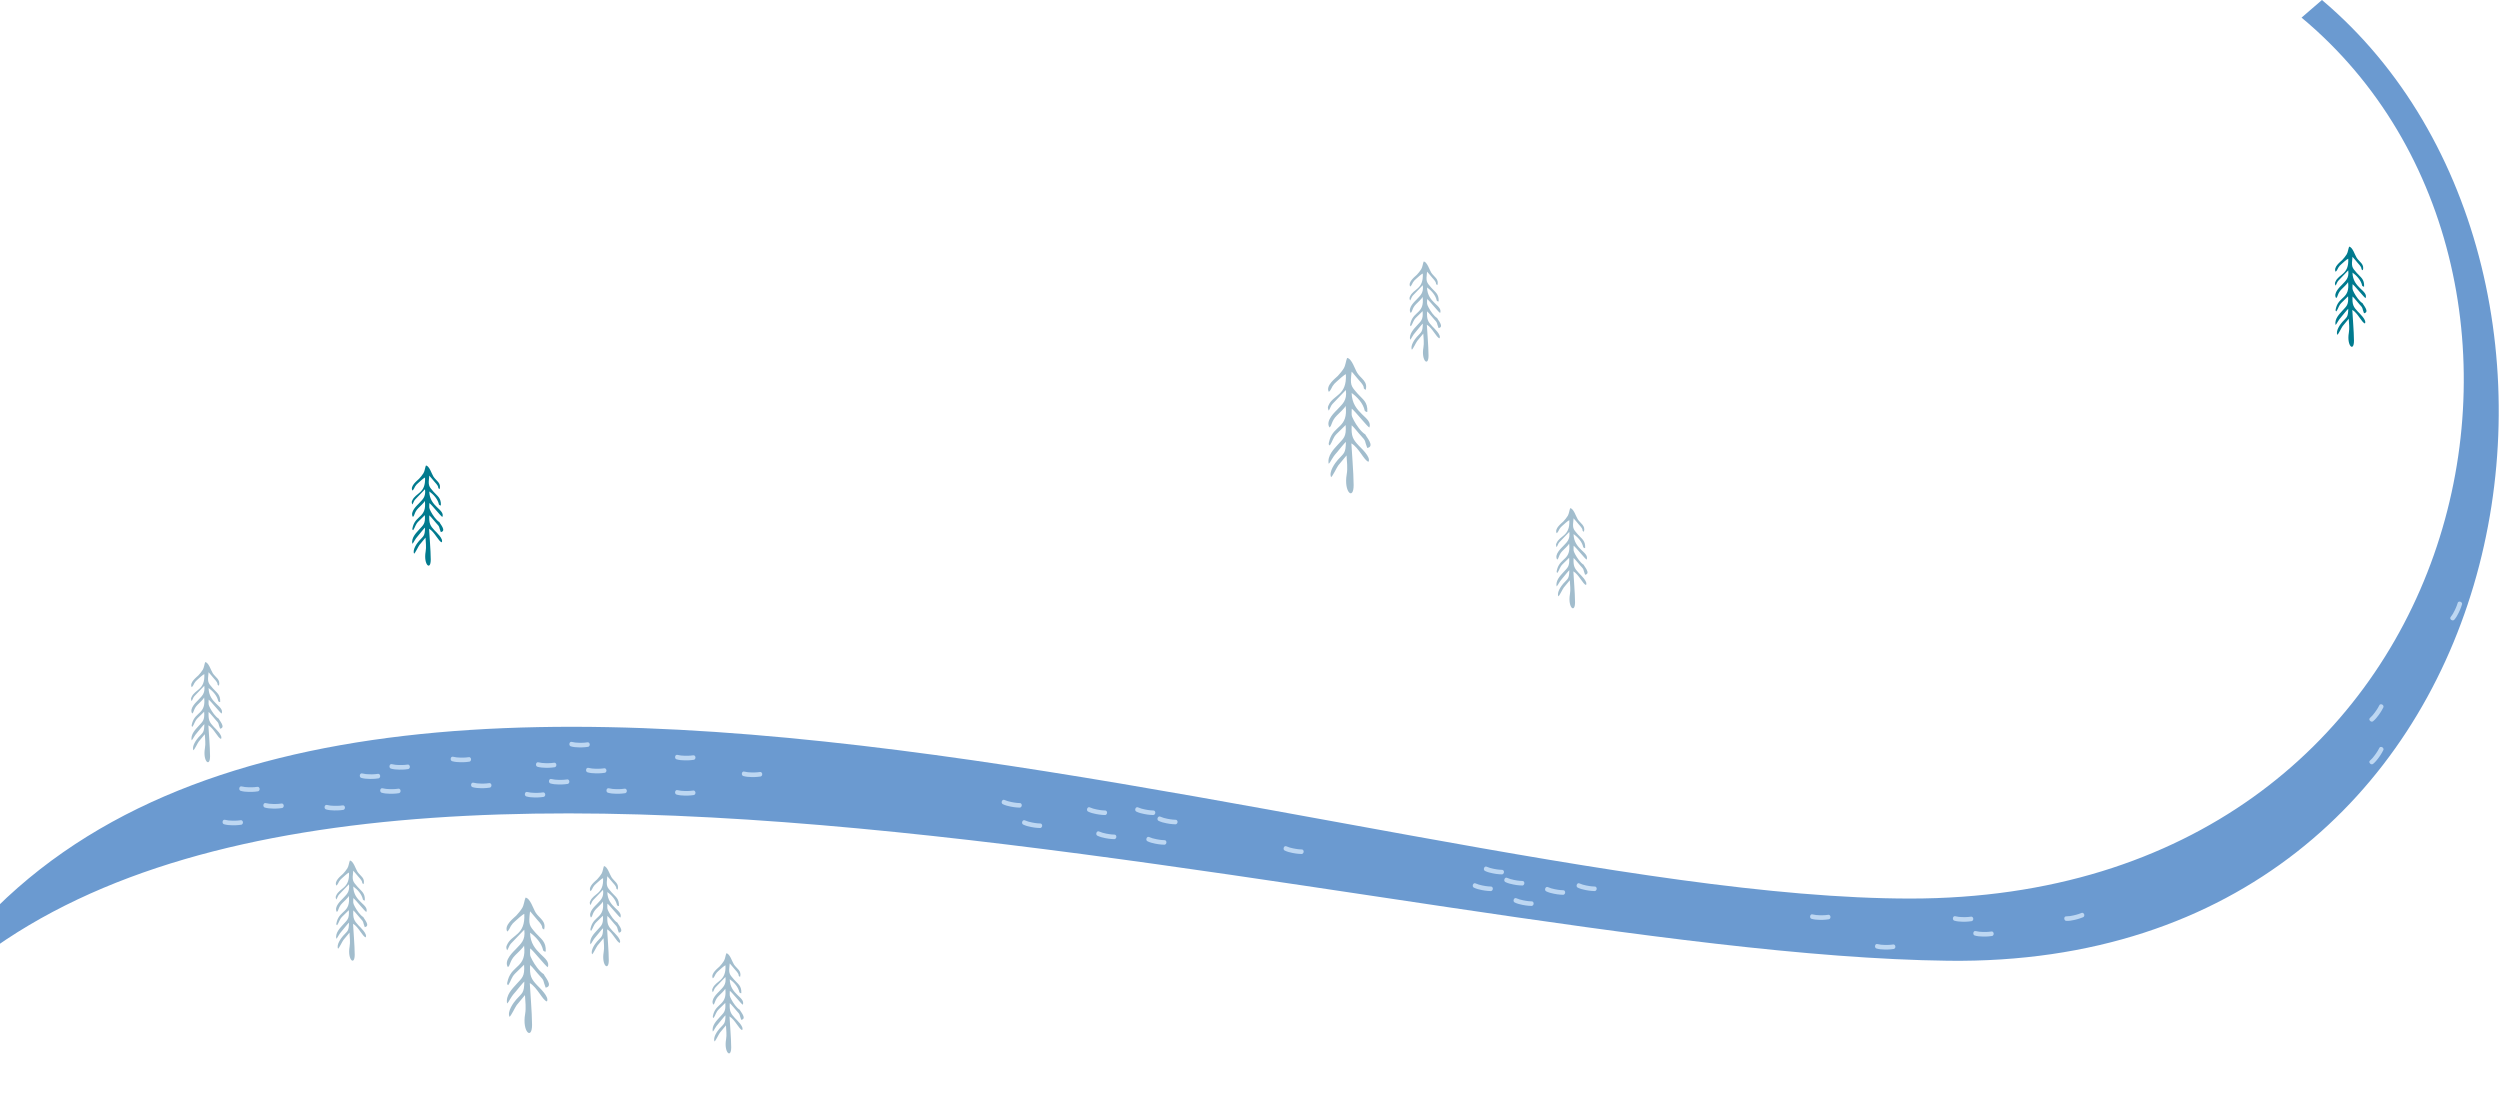 <?xml version="1.0" encoding="UTF-8"?> <svg xmlns="http://www.w3.org/2000/svg" width="1348" height="604" viewBox="0 0 1348 604" fill="none"> <path d="M1030 484.5C1334 484.5 1408.5 149 1241 9.5L1252 0C1426.16 146.903 1363.23 521.948 1050.41 518.039C751.577 514.304 149 319.5 -50.5 554C-59.25 568.119 -51.249 586.664 -58.024 603.31C-58.048 603.37 -58.072 603.429 -58.096 603.486C-58.072 603.428 -58.048 603.369 -58.024 603.31C-53.941 592.944 -66.408 551.514 -50.5 554C124.305 235.536 734.462 484.5 1030 484.5Z" fill="#6B9AD0"></path> <path fill-rule="evenodd" clip-rule="evenodd" d="M1273.93 163.529C1272.18 162.475 1270.32 159.739 1269.38 157.958C1268.19 155.712 1268.47 155.887 1268.51 153.24C1269.8 154.143 1274.75 160.48 1275.54 160.756C1277.04 156.628 1268.56 155.335 1268.47 146.978C1270.65 148.534 1273.07 151.056 1273.7 154.105C1274.52 154.758 1274.03 154.407 1274.72 154.52C1274.94 150.442 1272.83 149.526 1270.79 147.179C1268.08 144.08 1267.84 143.866 1268.46 138.458C1268.63 138.521 1270.84 141.307 1271.32 141.821C1274.66 145.372 1272.3 144.72 1274.06 145.736C1275 142.386 1272.2 141.294 1270.73 139.01C1269.81 137.605 1268.51 133.163 1266.65 133C1266.17 134.192 1266.04 135.949 1265.34 137.128C1264.83 137.994 1263.68 139.437 1262.96 140.165C1262.05 141.093 1258.03 144.017 1259.35 146.514C1260.02 146.2 1260.55 144.72 1260.84 144.293C1261.55 143.239 1261.54 143.327 1262.43 142.486C1262.96 141.997 1265.53 139.625 1266.17 139.487C1266.63 148.17 1261.16 147.556 1259.26 151.897C1258.92 152.675 1258.96 152.838 1259.13 153.553L1259.35 154.018C1259.99 153.014 1260.09 152.186 1260.8 151.383L1266.16 145.786C1266.74 150.103 1264.69 151.42 1262.89 153.44C1262.02 154.394 1257.86 157.983 1259.63 160.731C1260.69 160.028 1260.27 158.271 1262.57 155.963C1263.31 155.222 1265.79 152.926 1266.08 152.11C1267.14 160.944 1261.51 159.727 1259.68 165.675C1258.99 167.921 1259.5 167.607 1259.77 167.908C1260.94 166.151 1260.97 164.846 1262.51 163.278C1263.55 162.224 1265.04 160.819 1266.08 159.765C1266.44 164.608 1265.22 165.035 1262.9 167.657C1261.49 169.251 1258.68 171.949 1259.31 175.211C1260.25 174.471 1260.3 173.191 1262.68 170.568C1263.17 170.041 1265.73 166.754 1266.18 166.478C1266.09 171.221 1265.39 170.895 1262.95 173.655C1261.84 174.91 1259.31 178.386 1260.27 180.544C1260.86 180.293 1262.54 176.641 1263.15 175.851C1263.29 175.663 1266.31 171.974 1266.44 171.873C1266.57 174.37 1266.93 176.943 1266.5 179.402C1265.25 186.617 1269.28 189.967 1269.26 183.706C1269.25 178.775 1268.46 169.728 1268.36 167.08C1271.36 168.786 1273.49 174.044 1275.19 174.408C1276.26 172.563 1272.15 168.887 1271.3 167.971C1268.93 165.436 1268.26 164.282 1268.49 159.865C1269.56 160.781 1271.16 162.964 1272.16 164.018C1274.4 166.365 1273.49 165.913 1274.68 168.912C1277.92 168.297 1274.21 164.432 1273.93 163.529Z" fill="#007A8E"></path> <path fill-rule="evenodd" clip-rule="evenodd" d="M853.933 304.529C852.177 303.475 850.319 300.739 849.377 298.958C848.194 296.712 848.474 296.887 848.512 294.24C849.797 295.143 854.747 301.48 855.536 301.756C857.038 297.628 848.563 296.335 848.474 287.978C850.65 289.534 853.068 292.056 853.704 295.105C854.518 295.758 854.035 295.407 854.722 295.52C854.938 291.442 852.826 290.526 850.79 288.179C848.079 285.08 847.838 284.866 848.461 279.458C848.627 279.521 850.841 282.307 851.324 282.821C854.658 286.372 852.304 285.72 854.06 286.736C855.002 283.386 852.202 282.294 850.726 280.01C849.81 278.605 848.512 274.163 846.654 274C846.171 275.192 846.043 276.949 845.343 278.128C844.834 278.994 843.676 280.437 842.964 281.165C842.048 282.093 838.026 285.017 839.35 287.514C840.024 287.2 840.546 285.72 840.839 285.293C841.551 284.239 841.539 284.327 842.429 283.486C842.964 282.997 845.534 280.625 846.171 280.487C846.629 289.17 841.157 288.556 839.261 292.897C838.917 293.675 838.955 293.838 839.133 294.553L839.35 295.018C839.986 294.014 840.088 293.186 840.8 292.383L846.158 286.786C846.743 291.103 844.694 292.42 842.887 294.44C842.022 295.394 837.861 298.983 839.63 301.731C840.686 301.028 840.266 299.271 842.569 296.963C843.307 296.222 845.789 293.926 846.082 293.11C847.138 301.944 841.513 300.727 839.681 306.675C838.993 308.921 839.503 308.607 839.77 308.908C840.94 307.151 840.966 305.846 842.506 304.278C843.549 303.224 845.038 301.819 846.082 300.765C846.438 305.608 845.216 306.035 842.9 308.657C841.488 310.251 838.675 312.949 839.312 316.211C840.253 315.471 840.304 314.191 842.684 311.568C843.167 311.041 845.725 307.754 846.183 307.478C846.094 312.221 845.394 311.895 842.951 314.655C841.844 315.91 839.312 319.386 840.266 321.544C840.864 321.293 842.544 317.641 843.155 316.851C843.295 316.663 846.311 312.974 846.438 312.873C846.565 315.37 846.934 317.943 846.501 320.402C845.254 327.617 849.276 330.967 849.263 324.706C849.25 319.775 848.461 310.728 848.359 308.08C851.363 309.786 853.488 315.044 855.193 315.408C856.262 313.563 852.151 309.887 851.299 308.971C848.932 306.436 848.258 305.282 848.487 300.865C849.556 301.781 851.159 303.964 852.164 305.018C854.404 307.365 853.488 306.913 854.684 309.912C857.916 309.297 854.213 305.432 853.933 304.529Z" fill="#A2BDCD"></path> <path fill-rule="evenodd" clip-rule="evenodd" d="M774.933 171.529C773.177 170.475 771.319 167.739 770.377 165.958C769.194 163.712 769.474 163.887 769.512 161.24C770.797 162.143 775.747 168.48 776.536 168.756C778.038 164.628 769.563 163.335 769.474 154.978C771.65 156.534 774.068 159.056 774.704 162.105C775.518 162.758 775.035 162.407 775.722 162.52C775.938 158.442 773.826 157.526 771.79 155.179C769.079 152.08 768.838 151.866 769.461 146.458C769.627 146.521 771.841 149.307 772.324 149.821C775.658 153.372 773.304 152.72 775.06 153.736C776.002 150.386 773.202 149.294 771.726 147.01C770.81 145.605 769.512 141.163 767.654 141C767.171 142.192 767.043 143.949 766.343 145.128C765.834 145.994 764.676 147.437 763.964 148.165C763.048 149.093 759.026 152.017 760.35 154.514C761.024 154.2 761.546 152.72 761.839 152.293C762.551 151.239 762.539 151.327 763.429 150.486C763.964 149.997 766.534 147.625 767.171 147.487C767.629 156.17 762.157 155.556 760.261 159.897C759.917 160.675 759.955 160.838 760.133 161.553L760.35 162.018C760.986 161.014 761.088 160.186 761.8 159.383L767.158 153.786C767.743 158.103 765.694 159.42 763.887 161.44C763.022 162.394 758.861 165.983 760.63 168.731C761.686 168.028 761.266 166.271 763.569 163.963C764.307 163.222 766.789 160.926 767.082 160.11C768.138 168.944 762.513 167.727 760.681 173.675C759.993 175.921 760.503 175.607 760.77 175.908C761.94 174.151 761.966 172.846 763.506 171.278C764.549 170.224 766.038 168.819 767.082 167.765C767.438 172.608 766.216 173.035 763.9 175.657C762.488 177.251 759.675 179.949 760.312 183.211C761.253 182.471 761.304 181.191 763.684 178.568C764.167 178.041 766.725 174.754 767.183 174.478C767.094 179.221 766.394 178.895 763.951 181.655C762.844 182.91 760.312 186.386 761.266 188.544C761.864 188.293 763.544 184.641 764.155 183.851C764.295 183.663 767.311 179.974 767.438 179.873C767.565 182.37 767.934 184.943 767.501 187.402C766.254 194.617 770.276 197.967 770.263 191.706C770.25 186.775 769.461 177.728 769.359 175.08C772.363 176.786 774.488 182.044 776.193 182.408C777.262 180.563 773.151 176.887 772.299 175.971C769.932 173.436 769.258 172.282 769.487 167.865C770.556 168.781 772.159 170.964 773.164 172.018C775.404 174.365 774.488 173.913 775.684 176.912C778.916 176.297 775.213 172.432 774.933 171.529Z" fill="#A2BDCD"></path> <path fill-rule="evenodd" clip-rule="evenodd" d="M332.933 497.529C331.177 496.475 329.319 493.739 328.377 491.958C327.194 489.712 327.474 489.887 327.512 487.24C328.797 488.143 333.747 494.48 334.536 494.756C336.038 490.628 327.563 489.335 327.474 480.978C329.65 482.534 332.068 485.056 332.704 488.105C333.518 488.758 333.035 488.407 333.722 488.52C333.938 484.442 331.826 483.526 329.79 481.179C327.079 478.08 326.838 477.866 327.461 472.458C327.627 472.521 329.841 475.307 330.324 475.821C333.658 479.372 331.304 478.72 333.06 479.736C334.002 476.386 331.202 475.294 329.726 473.01C328.81 471.605 327.512 467.163 325.654 467C325.171 468.192 325.043 469.949 324.343 471.128C323.834 471.994 322.676 473.437 321.964 474.165C321.048 475.093 317.026 478.017 318.35 480.514C319.024 480.2 319.546 478.72 319.839 478.293C320.551 477.239 320.539 477.327 321.429 476.486C321.964 475.997 324.534 473.625 325.171 473.487C325.629 482.17 320.157 481.556 318.261 485.897C317.917 486.675 317.955 486.838 318.133 487.553L318.35 488.018C318.986 487.014 319.088 486.186 319.8 485.383L325.158 479.786C325.743 484.103 323.694 485.42 321.887 487.44C321.022 488.394 316.861 491.983 318.63 494.731C319.686 494.028 319.266 492.271 321.569 489.963C322.307 489.222 324.789 486.926 325.082 486.11C326.138 494.944 320.513 493.727 318.681 499.675C317.993 501.921 318.503 501.607 318.77 501.908C319.94 500.151 319.966 498.846 321.506 497.278C322.549 496.224 324.038 494.819 325.082 493.765C325.438 498.608 324.216 499.035 321.9 501.657C320.488 503.251 317.675 505.949 318.312 509.211C319.253 508.471 319.304 507.191 321.684 504.568C322.167 504.041 324.725 500.754 325.183 500.478C325.094 505.221 324.394 504.895 321.951 507.655C320.844 508.91 318.312 512.386 319.266 514.544C319.864 514.293 321.544 510.641 322.155 509.851C322.295 509.663 325.311 505.974 325.438 505.873C325.565 508.37 325.934 510.943 325.501 513.402C324.254 520.617 328.276 523.967 328.263 517.706C328.25 512.775 327.461 503.728 327.359 501.08C330.363 502.786 332.488 508.044 334.193 508.408C335.262 506.563 331.151 502.887 330.299 501.971C327.932 499.436 327.258 498.282 327.487 493.865C328.556 494.781 330.159 496.964 331.164 498.018C333.404 500.365 332.488 499.913 333.684 502.912C336.916 502.297 333.213 498.432 332.933 497.529Z" fill="#A2BDCD"></path> <path fill-rule="evenodd" clip-rule="evenodd" d="M398.933 544.529C397.177 543.475 395.319 540.739 394.377 538.958C393.194 536.712 393.474 536.887 393.512 534.24C394.797 535.143 399.747 541.48 400.536 541.756C402.038 537.628 393.563 536.335 393.474 527.978C395.65 529.534 398.068 532.056 398.704 535.105C399.518 535.758 399.035 535.407 399.722 535.52C399.938 531.442 397.826 530.526 395.79 528.179C393.079 525.08 392.838 524.866 393.461 519.458C393.627 519.521 395.841 522.307 396.324 522.821C399.658 526.372 397.304 525.72 399.06 526.736C400.002 523.386 397.202 522.294 395.726 520.01C394.81 518.605 393.512 514.163 391.654 514C391.171 515.192 391.043 516.949 390.343 518.128C389.834 518.994 388.676 520.437 387.964 521.165C387.048 522.093 383.026 525.017 384.35 527.514C385.024 527.2 385.546 525.72 385.839 525.293C386.551 524.239 386.539 524.327 387.429 523.486C387.964 522.997 390.534 520.625 391.171 520.487C391.629 529.17 386.157 528.556 384.261 532.897C383.917 533.675 383.955 533.838 384.133 534.553L384.35 535.018C384.986 534.014 385.088 533.186 385.8 532.383L391.158 526.786C391.743 531.103 389.694 532.42 387.887 534.44C387.022 535.394 382.861 538.983 384.63 541.731C385.686 541.028 385.266 539.271 387.569 536.963C388.307 536.222 390.789 533.926 391.082 533.11C392.138 541.944 386.513 540.727 384.681 546.675C383.993 548.921 384.503 548.607 384.77 548.908C385.94 547.151 385.966 545.846 387.506 544.278C388.549 543.224 390.038 541.819 391.082 540.765C391.438 545.608 390.216 546.035 387.9 548.657C386.488 550.251 383.675 552.949 384.312 556.211C385.253 555.471 385.304 554.191 387.684 551.568C388.167 551.041 390.725 547.754 391.183 547.478C391.094 552.221 390.394 551.895 387.951 554.655C386.844 555.91 384.312 559.386 385.266 561.544C385.864 561.293 387.544 557.641 388.155 556.851C388.295 556.663 391.311 552.974 391.438 552.873C391.565 555.37 391.934 557.943 391.501 560.402C390.254 567.617 394.276 570.967 394.263 564.706C394.25 559.775 393.461 550.728 393.359 548.08C396.363 549.786 398.488 555.044 400.193 555.408C401.262 553.563 397.151 549.887 396.299 548.971C393.932 546.436 393.258 545.282 393.487 540.865C394.556 541.781 396.159 543.964 397.164 545.018C399.404 547.365 398.488 546.913 399.684 549.912C402.916 549.297 399.213 545.432 398.933 544.529Z" fill="#A2BDCD"></path> <path fill-rule="evenodd" clip-rule="evenodd" d="M195.933 494.529C194.177 493.475 192.319 490.739 191.377 488.958C190.194 486.712 190.474 486.887 190.512 484.24C191.797 485.143 196.747 491.48 197.536 491.756C199.038 487.628 190.563 486.335 190.474 477.978C192.65 479.534 195.068 482.056 195.704 485.105C196.518 485.758 196.035 485.407 196.722 485.52C196.938 481.442 194.826 480.526 192.79 478.179C190.079 475.08 189.838 474.866 190.461 469.458C190.627 469.521 192.841 472.307 193.324 472.821C196.658 476.372 194.304 475.72 196.06 476.736C197.002 473.386 194.202 472.294 192.726 470.01C191.81 468.605 190.512 464.163 188.654 464C188.171 465.192 188.043 466.949 187.343 468.128C186.834 468.994 185.676 470.437 184.964 471.165C184.048 472.093 180.026 475.017 181.35 477.514C182.024 477.2 182.546 475.72 182.839 475.293C183.551 474.239 183.539 474.327 184.429 473.486C184.964 472.997 187.534 470.625 188.171 470.487C188.629 479.17 183.157 478.556 181.261 482.897C180.917 483.675 180.955 483.838 181.133 484.553L181.35 485.018C181.986 484.014 182.088 483.186 182.8 482.383L188.158 476.786C188.743 481.103 186.694 482.42 184.887 484.44C184.022 485.394 179.861 488.983 181.63 491.731C182.686 491.028 182.266 489.271 184.569 486.963C185.307 486.222 187.789 483.926 188.082 483.11C189.138 491.944 183.513 490.727 181.681 496.675C180.993 498.921 181.503 498.607 181.77 498.908C182.94 497.151 182.966 495.846 184.506 494.278C185.549 493.224 187.038 491.819 188.082 490.765C188.438 495.608 187.216 496.035 184.9 498.657C183.488 500.251 180.675 502.949 181.312 506.211C182.253 505.471 182.304 504.191 184.684 501.568C185.167 501.041 187.725 497.754 188.183 497.478C188.094 502.221 187.394 501.895 184.951 504.655C183.844 505.91 181.312 509.386 182.266 511.544C182.864 511.293 184.544 507.641 185.155 506.851C185.295 506.663 188.311 502.974 188.438 502.873C188.565 505.37 188.934 507.943 188.501 510.402C187.254 517.617 191.276 520.967 191.263 514.706C191.25 509.775 190.461 500.728 190.359 498.08C193.363 499.786 195.488 505.044 197.193 505.408C198.262 503.563 194.151 499.887 193.299 498.971C190.932 496.436 190.258 495.282 190.487 490.865C191.556 491.781 193.159 493.964 194.164 495.018C196.404 497.365 195.488 496.913 196.684 499.912C199.916 499.297 196.213 495.432 195.933 494.529Z" fill="#A2BDCD"></path> <path fill-rule="evenodd" clip-rule="evenodd" d="M117.933 387.529C116.177 386.475 114.319 383.739 113.377 381.958C112.194 379.712 112.474 379.887 112.512 377.24C113.797 378.143 118.747 384.48 119.536 384.756C121.038 380.628 112.563 379.335 112.474 370.978C114.65 372.534 117.068 375.056 117.704 378.105C118.518 378.758 118.035 378.407 118.722 378.52C118.938 374.442 116.826 373.526 114.79 371.179C112.079 368.08 111.838 367.866 112.461 362.458C112.627 362.521 114.841 365.307 115.324 365.821C118.658 369.372 116.304 368.72 118.06 369.736C119.002 366.386 116.202 365.294 114.726 363.01C113.81 361.605 112.512 357.163 110.654 357C110.171 358.192 110.043 359.949 109.343 361.128C108.834 361.994 107.676 363.437 106.964 364.165C106.048 365.093 102.026 368.017 103.35 370.514C104.024 370.2 104.546 368.72 104.839 368.293C105.551 367.239 105.539 367.327 106.429 366.486C106.964 365.997 109.534 363.625 110.171 363.487C110.629 372.17 105.157 371.556 103.261 375.897C102.917 376.675 102.955 376.838 103.133 377.553L103.35 378.018C103.986 377.014 104.088 376.186 104.8 375.383L110.158 369.786C110.743 374.103 108.694 375.42 106.887 377.44C106.022 378.394 101.861 381.983 103.63 384.731C104.686 384.028 104.266 382.271 106.569 379.963C107.307 379.222 109.789 376.926 110.082 376.11C111.138 384.944 105.513 383.727 103.681 389.675C102.993 391.921 103.503 391.607 103.77 391.908C104.94 390.151 104.966 388.846 106.506 387.278C107.549 386.224 109.038 384.819 110.082 383.765C110.438 388.608 109.216 389.035 106.9 391.657C105.488 393.251 102.675 395.949 103.312 399.211C104.253 398.471 104.304 397.191 106.684 394.568C107.167 394.041 109.725 390.754 110.183 390.478C110.094 395.221 109.394 394.895 106.951 397.655C105.844 398.91 103.312 402.386 104.266 404.544C104.864 404.293 106.544 400.641 107.155 399.851C107.295 399.663 110.311 395.974 110.438 395.873C110.565 398.37 110.934 400.943 110.501 403.402C109.254 410.617 113.276 413.967 113.263 407.706C113.25 402.775 112.461 393.728 112.359 391.08C115.363 392.786 117.488 398.044 119.193 398.408C120.262 396.563 116.151 392.887 115.299 391.971C112.932 389.436 112.258 388.282 112.487 383.865C113.556 384.781 115.159 386.964 116.164 388.018C118.404 390.365 117.488 389.913 118.684 392.912C121.916 392.297 118.213 388.432 117.933 387.529Z" fill="#A2BDCD"></path> <path fill-rule="evenodd" clip-rule="evenodd" d="M236.933 281.529C235.177 280.475 233.319 277.739 232.377 275.958C231.194 273.712 231.474 273.887 231.512 271.24C232.797 272.143 237.747 278.48 238.536 278.756C240.038 274.628 231.563 273.335 231.474 264.978C233.65 266.534 236.068 269.056 236.704 272.105C237.518 272.758 237.035 272.407 237.722 272.52C237.938 268.442 235.826 267.526 233.79 265.179C231.079 262.08 230.838 261.866 231.461 256.458C231.627 256.521 233.841 259.307 234.324 259.821C237.658 263.372 235.304 262.72 237.06 263.736C238.002 260.386 235.202 259.294 233.726 257.01C232.81 255.605 231.512 251.163 229.654 251C229.171 252.192 229.043 253.949 228.343 255.128C227.834 255.994 226.676 257.437 225.964 258.165C225.048 259.093 221.026 262.017 222.35 264.514C223.024 264.2 223.546 262.72 223.839 262.293C224.551 261.239 224.539 261.327 225.429 260.486C225.964 259.997 228.534 257.625 229.171 257.487C229.629 266.17 224.157 265.556 222.261 269.897C221.917 270.675 221.955 270.838 222.133 271.553L222.35 272.018C222.986 271.014 223.088 270.186 223.8 269.383L229.158 263.786C229.743 268.103 227.694 269.42 225.887 271.44C225.022 272.394 220.861 275.983 222.63 278.731C223.686 278.028 223.266 276.271 225.569 273.963C226.307 273.222 228.789 270.926 229.082 270.11C230.138 278.944 224.513 277.727 222.681 283.675C221.993 285.921 222.503 285.607 222.77 285.908C223.94 284.151 223.966 282.846 225.506 281.278C226.549 280.224 228.038 278.819 229.082 277.765C229.438 282.608 228.216 283.035 225.9 285.657C224.488 287.251 221.675 289.949 222.312 293.211C223.253 292.471 223.304 291.191 225.684 288.568C226.167 288.041 228.725 284.754 229.183 284.478C229.094 289.221 228.394 288.895 225.951 291.655C224.844 292.91 222.312 296.386 223.266 298.544C223.864 298.293 225.544 294.641 226.155 293.851C226.295 293.663 229.311 289.974 229.438 289.873C229.565 292.37 229.934 294.943 229.501 297.402C228.254 304.617 232.276 307.967 232.263 301.706C232.25 296.775 231.461 287.728 231.359 285.08C234.363 286.786 236.488 292.044 238.193 292.408C239.262 290.563 235.151 286.887 234.299 285.971C231.932 283.436 231.258 282.282 231.487 277.865C232.556 278.781 234.159 280.964 235.164 282.018C237.404 284.365 236.488 283.913 237.684 286.912C240.916 286.297 237.213 282.432 236.933 281.529Z" fill="#007A8E"></path> <path fill-rule="evenodd" clip-rule="evenodd" d="M736.204 234.271C733.828 232.846 731.314 229.148 730.04 226.739C728.439 223.703 728.818 223.94 728.869 220.361C730.608 221.582 737.305 230.149 738.373 230.522C740.404 224.941 728.938 223.194 728.818 211.897C731.762 214 735.033 217.41 735.894 221.531C736.995 222.414 736.341 221.939 737.271 222.091C737.564 216.578 734.706 215.34 731.951 212.168C728.284 207.978 727.957 207.69 728.8 200.379C729.024 200.464 732.02 204.229 732.674 204.925C737.185 209.725 734 208.843 736.376 210.217C737.65 205.688 733.862 204.212 731.865 201.125C730.625 199.225 728.869 193.221 726.356 193C725.701 194.611 725.529 196.986 724.582 198.581C723.894 199.751 722.327 201.702 721.363 202.686C720.123 203.941 714.683 207.893 716.473 211.269C717.386 210.845 718.092 208.843 718.488 208.267C719.452 206.842 719.435 206.96 720.64 205.824C721.363 205.162 724.841 201.956 725.701 201.77C726.321 213.508 718.918 212.677 716.353 218.546C715.888 219.598 715.94 219.818 716.181 220.785L716.473 221.413C717.334 220.056 717.472 218.936 718.436 217.851L725.684 210.285C726.476 216.12 723.704 217.901 721.259 220.632C720.089 221.922 714.459 226.773 716.852 230.488C718.281 229.538 717.713 227.163 720.829 224.042C721.828 223.041 725.185 219.937 725.581 218.834C727.01 230.776 719.4 229.131 716.921 237.171C715.991 240.208 716.68 239.784 717.041 240.191C718.625 237.816 718.66 236.052 720.743 233.931C722.155 232.506 724.169 230.607 725.581 229.182C726.063 235.729 724.41 236.306 721.277 239.851C719.366 242.006 715.561 245.653 716.422 250.063C717.696 249.062 717.765 247.332 720.984 243.787C721.638 243.074 725.099 238.63 725.719 238.257C725.598 244.669 724.651 244.228 721.346 247.96C719.848 249.656 716.422 254.355 717.713 257.272C718.522 256.933 720.795 251.997 721.621 250.928C721.81 250.674 725.891 245.687 726.063 245.551C726.235 248.926 726.734 252.404 726.149 255.729C724.462 265.482 729.902 270.011 729.885 261.547C729.868 254.88 728.8 242.65 728.663 239.071C732.726 241.378 735.601 248.485 737.908 248.977C739.354 246.484 733.793 241.514 732.64 240.275C729.437 236.849 728.525 235.288 728.835 229.317C730.281 230.556 732.45 233.507 733.81 234.932C736.841 238.104 735.601 237.494 737.219 241.548C741.592 240.716 736.582 235.492 736.204 234.271Z" fill="#A2BDCD"></path> <path fill-rule="evenodd" clip-rule="evenodd" d="M293.204 525.271C290.828 523.846 288.314 520.148 287.04 517.739C285.439 514.703 285.818 514.94 285.869 511.361C287.608 512.582 294.305 521.149 295.373 521.522C297.404 515.941 285.938 514.194 285.818 502.897C288.762 505 292.033 508.41 292.894 512.531C293.995 513.414 293.341 512.939 294.271 513.091C294.564 507.578 291.706 506.34 288.951 503.168C285.284 498.978 284.957 498.69 285.8 491.379C286.024 491.464 289.02 495.229 289.674 495.925C294.185 500.725 291 499.843 293.376 501.217C294.65 496.688 290.862 495.212 288.865 492.125C287.625 490.225 285.869 484.221 283.356 484C282.701 485.611 282.529 487.986 281.582 489.581C280.894 490.751 279.327 492.702 278.363 493.686C277.123 494.941 271.683 498.893 273.473 502.269C274.386 501.845 275.092 499.843 275.488 499.267C276.452 497.842 276.435 497.96 277.64 496.824C278.363 496.162 281.841 492.956 282.701 492.77C283.321 504.508 275.918 503.677 273.353 509.546C272.888 510.598 272.94 510.818 273.181 511.785L273.473 512.413C274.334 511.056 274.472 509.936 275.436 508.851L282.684 501.285C283.476 507.12 280.704 508.901 278.259 511.632C277.089 512.922 271.459 517.773 273.852 521.488C275.281 520.538 274.713 518.163 277.829 515.042C278.828 514.041 282.185 510.937 282.581 509.834C284.01 521.776 276.4 520.131 273.921 528.171C272.991 531.208 273.68 530.784 274.041 531.191C275.625 528.816 275.66 527.052 277.743 524.931C279.155 523.506 281.169 521.607 282.581 520.182C283.063 526.729 281.41 527.306 278.277 530.851C276.366 533.006 272.561 536.653 273.422 541.063C274.696 540.062 274.765 538.332 277.984 534.787C278.638 534.074 282.099 529.63 282.719 529.257C282.598 535.669 281.651 535.228 278.346 538.96C276.848 540.656 273.422 545.355 274.713 548.272C275.522 547.933 277.795 542.997 278.621 541.928C278.81 541.674 282.891 536.687 283.063 536.551C283.235 539.926 283.734 543.404 283.149 546.729C281.462 556.482 286.902 561.011 286.885 552.547C286.868 545.88 285.8 533.65 285.663 530.071C289.726 532.378 292.601 539.485 294.908 539.977C296.354 537.484 290.793 532.514 289.64 531.275C286.437 527.849 285.525 526.288 285.835 520.317C287.281 521.556 289.45 524.507 290.81 525.932C293.841 529.104 292.601 528.494 294.219 532.548C298.592 531.716 293.582 526.492 293.204 525.271Z" fill="#A2BDCD"></path> <path fill-rule="evenodd" clip-rule="evenodd" d="M289.815 413.444C289.225 413.288 288.898 412.666 289.029 411.967C289.16 411.267 289.684 410.879 290.274 411.034C291.519 411.345 292.961 411.5 294.207 411.5C296.501 411.578 298.402 411.345 298.729 411.267C299.319 411.112 299.844 411.578 299.975 412.2C300.106 412.899 299.712 413.521 299.188 413.677C298.795 413.754 296.632 414.065 294.207 413.988C292.765 413.988 291.192 413.832 289.815 413.444Z" fill="#BDD7F2"></path> <path fill-rule="evenodd" clip-rule="evenodd" d="M296.815 422.444C296.225 422.288 295.898 421.666 296.029 420.967C296.16 420.267 296.684 419.879 297.274 420.034C298.519 420.345 299.961 420.5 301.207 420.5C303.501 420.578 305.402 420.345 305.729 420.267C306.319 420.112 306.844 420.578 306.975 421.2C307.106 421.899 306.712 422.521 306.188 422.677C305.795 422.754 303.632 423.065 301.207 422.988C299.765 422.988 298.192 422.832 296.815 422.444Z" fill="#BDD7F2"></path> <path fill-rule="evenodd" clip-rule="evenodd" d="M307.815 402.444C307.225 402.288 306.898 401.666 307.029 400.967C307.16 400.267 307.684 399.879 308.274 400.034C309.519 400.345 310.961 400.5 312.207 400.5C314.501 400.578 316.402 400.345 316.729 400.267C317.319 400.112 317.844 400.578 317.975 401.2C318.106 401.899 317.712 402.521 317.188 402.677C316.795 402.754 314.632 403.065 312.207 402.988C310.765 402.988 309.192 402.832 307.815 402.444Z" fill="#BDD7F2"></path> <path fill-rule="evenodd" clip-rule="evenodd" d="M243.815 410.444C243.225 410.288 242.898 409.666 243.029 408.967C243.16 408.267 243.684 407.879 244.274 408.034C245.519 408.345 246.961 408.5 248.207 408.5C250.501 408.578 252.402 408.345 252.729 408.267C253.319 408.112 253.844 408.578 253.975 409.2C254.106 409.899 253.712 410.521 253.188 410.677C252.795 410.754 250.632 411.065 248.207 410.988C246.765 410.988 245.192 410.832 243.815 410.444Z" fill="#BDD7F2"></path> <path fill-rule="evenodd" clip-rule="evenodd" d="M254.815 424.444C254.225 424.288 253.898 423.666 254.029 422.967C254.16 422.267 254.684 421.879 255.274 422.034C256.519 422.345 257.961 422.5 259.207 422.5C261.501 422.578 263.402 422.345 263.729 422.267C264.319 422.112 264.844 422.578 264.975 423.2C265.106 423.899 264.712 424.521 264.188 424.677C263.795 424.754 261.632 425.065 259.207 424.988C257.765 424.988 256.192 424.832 254.815 424.444Z" fill="#BDD7F2"></path> <path fill-rule="evenodd" clip-rule="evenodd" d="M194.815 419.444C194.225 419.288 193.898 418.666 194.029 417.967C194.16 417.267 194.684 416.879 195.274 417.034C196.519 417.345 197.961 417.5 199.207 417.5C201.501 417.578 203.402 417.345 203.729 417.267C204.319 417.112 204.844 417.578 204.975 418.2C205.106 418.899 204.712 419.521 204.188 419.677C203.795 419.754 201.632 420.065 199.207 419.988C197.765 419.988 196.192 419.832 194.815 419.444Z" fill="#BDD7F2"></path> <path fill-rule="evenodd" clip-rule="evenodd" d="M205.815 427.444C205.225 427.288 204.898 426.666 205.029 425.967C205.16 425.267 205.684 424.879 206.274 425.034C207.519 425.345 208.961 425.5 210.207 425.5C212.501 425.578 214.402 425.345 214.729 425.267C215.319 425.112 215.844 425.578 215.975 426.2C216.106 426.899 215.712 427.521 215.188 427.677C214.795 427.754 212.632 428.065 210.207 427.988C208.765 427.988 207.192 427.832 205.815 427.444Z" fill="#BDD7F2"></path> <path fill-rule="evenodd" clip-rule="evenodd" d="M120.815 444.444C120.225 444.288 119.898 443.666 120.029 442.967C120.16 442.267 120.684 441.879 121.274 442.034C122.519 442.345 123.961 442.5 125.207 442.5C127.501 442.578 129.402 442.345 129.729 442.267C130.319 442.112 130.844 442.578 130.975 443.2C131.106 443.899 130.712 444.521 130.188 444.677C129.795 444.754 127.632 445.065 125.207 444.988C123.765 444.988 122.192 444.832 120.815 444.444Z" fill="#BDD7F2"></path> <path fill-rule="evenodd" clip-rule="evenodd" d="M129.815 426.444C129.225 426.288 128.898 425.666 129.029 424.967C129.16 424.267 129.684 423.879 130.274 424.034C131.519 424.345 132.961 424.5 134.207 424.5C136.501 424.578 138.402 424.345 138.729 424.267C139.319 424.112 139.844 424.578 139.975 425.2C140.106 425.899 139.712 426.521 139.188 426.677C138.795 426.754 136.632 427.065 134.207 426.988C132.765 426.988 131.192 426.832 129.815 426.444Z" fill="#BDD7F2"></path> <path fill-rule="evenodd" clip-rule="evenodd" d="M142.815 435.444C142.225 435.288 141.898 434.666 142.029 433.967C142.16 433.267 142.684 432.879 143.274 433.034C144.519 433.345 145.961 433.5 147.207 433.5C149.501 433.578 151.402 433.345 151.729 433.267C152.319 433.112 152.844 433.578 152.975 434.2C153.106 434.899 152.712 435.521 152.188 435.677C151.795 435.754 149.632 436.065 147.207 435.988C145.765 435.988 144.192 435.832 142.815 435.444Z" fill="#BDD7F2"></path> <path fill-rule="evenodd" clip-rule="evenodd" d="M210.815 414.444C210.225 414.288 209.898 413.666 210.029 412.967C210.16 412.267 210.684 411.879 211.274 412.034C212.519 412.345 213.961 412.5 215.207 412.5C217.501 412.578 219.402 412.345 219.729 412.267C220.319 412.112 220.844 412.578 220.975 413.2C221.106 413.899 220.712 414.521 220.188 414.677C219.795 414.754 217.632 415.065 215.207 414.988C213.765 414.988 212.192 414.832 210.815 414.444Z" fill="#BDD7F2"></path> <path fill-rule="evenodd" clip-rule="evenodd" d="M175.815 436.444C175.225 436.288 174.898 435.666 175.029 434.967C175.16 434.267 175.684 433.879 176.274 434.034C177.519 434.345 178.961 434.5 180.207 434.5C182.501 434.578 184.402 434.345 184.729 434.267C185.319 434.112 185.844 434.578 185.975 435.2C186.106 435.899 185.712 436.521 185.188 436.677C184.795 436.754 182.632 437.065 180.207 436.988C178.765 436.988 177.192 436.832 175.815 436.444Z" fill="#BDD7F2"></path> <path fill-rule="evenodd" clip-rule="evenodd" d="M400.815 418.444C400.225 418.288 399.898 417.666 400.029 416.967C400.16 416.267 400.684 415.879 401.274 416.034C402.519 416.345 403.961 416.5 405.207 416.5C407.501 416.578 409.402 416.345 409.729 416.267C410.319 416.112 410.844 416.578 410.975 417.2C411.106 417.899 410.712 418.521 410.188 418.677C409.795 418.754 407.632 419.065 405.207 418.988C403.765 418.988 402.192 418.832 400.815 418.444Z" fill="#BDD7F2"></path> <path fill-rule="evenodd" clip-rule="evenodd" d="M364.815 428.444C364.225 428.288 363.898 427.666 364.029 426.967C364.16 426.267 364.684 425.879 365.274 426.034C366.519 426.345 367.961 426.5 369.207 426.5C371.501 426.578 373.402 426.345 373.729 426.267C374.319 426.112 374.844 426.578 374.975 427.2C375.106 427.899 374.712 428.521 374.188 428.677C373.795 428.754 371.632 429.065 369.207 428.988C367.765 428.988 366.192 428.832 364.815 428.444Z" fill="#BDD7F2"></path> <path fill-rule="evenodd" clip-rule="evenodd" d="M364.815 409.444C364.225 409.288 363.898 408.666 364.029 407.967C364.16 407.267 364.684 406.879 365.274 407.034C366.519 407.345 367.961 407.5 369.207 407.5C371.501 407.578 373.402 407.345 373.729 407.267C374.319 407.112 374.844 407.578 374.975 408.2C375.106 408.899 374.712 409.521 374.188 409.677C373.795 409.754 371.632 410.065 369.207 409.988C367.765 409.988 366.192 409.832 364.815 409.444Z" fill="#BDD7F2"></path> <path fill-rule="evenodd" clip-rule="evenodd" d="M316.815 416.444C316.225 416.288 315.898 415.666 316.029 414.967C316.16 414.267 316.684 413.879 317.274 414.034C318.519 414.345 319.961 414.5 321.207 414.5C323.501 414.578 325.402 414.345 325.729 414.267C326.319 414.112 326.844 414.578 326.975 415.2C327.106 415.899 326.712 416.521 326.188 416.677C325.795 416.754 323.632 417.065 321.207 416.988C319.765 416.988 318.192 416.832 316.815 416.444Z" fill="#BDD7F2"></path> <path fill-rule="evenodd" clip-rule="evenodd" d="M327.815 427.444C327.225 427.288 326.898 426.666 327.029 425.967C327.16 425.267 327.684 424.879 328.274 425.034C329.519 425.345 330.961 425.5 332.207 425.5C334.501 425.578 336.402 425.345 336.729 425.267C337.319 425.112 337.844 425.578 337.975 426.2C338.106 426.899 337.712 427.521 337.188 427.677C336.795 427.754 334.632 428.065 332.207 427.988C330.765 427.988 329.192 427.832 327.815 427.444Z" fill="#BDD7F2"></path> <path fill-rule="evenodd" clip-rule="evenodd" d="M283.815 429.444C283.225 429.288 282.898 428.666 283.029 427.967C283.16 427.267 283.684 426.879 284.274 427.034C285.519 427.345 286.961 427.5 288.207 427.5C290.501 427.578 292.402 427.345 292.729 427.267C293.319 427.112 293.844 427.578 293.975 428.2C294.106 428.899 293.712 429.521 293.188 429.677C292.795 429.754 290.632 430.065 288.207 429.988C286.765 429.988 285.192 429.832 283.815 429.444Z" fill="#BDD7F2"></path> <path fill-rule="evenodd" clip-rule="evenodd" d="M540.723 433.616C540.169 433.36 539.954 432.691 540.205 432.025C540.455 431.359 541.039 431.067 541.593 431.323C542.765 431.845 544.159 432.249 545.385 432.465C547.631 432.94 549.543 433.04 549.879 433.02C550.487 432.97 550.923 433.52 550.944 434.155C550.951 434.867 550.456 435.411 549.913 435.473C549.512 435.481 547.328 435.412 544.953 434.914C543.533 434.664 542.011 434.238 540.723 433.616Z" fill="#BDD7F2"></path> <path fill-rule="evenodd" clip-rule="evenodd" d="M551.723 444.616C551.169 444.36 550.954 443.691 551.205 443.025C551.455 442.359 552.039 442.067 552.593 442.323C553.765 442.845 555.159 443.249 556.385 443.465C558.631 443.94 560.543 444.04 560.879 444.02C561.487 443.97 561.923 444.52 561.944 445.155C561.951 445.867 561.456 446.411 560.913 446.473C560.512 446.481 558.328 446.412 555.953 445.914C554.533 445.664 553.011 445.238 551.723 444.616Z" fill="#BDD7F2"></path> <path fill-rule="evenodd" clip-rule="evenodd" d="M586.723 437.616C586.169 437.36 585.954 436.691 586.205 436.025C586.455 435.359 587.039 435.067 587.593 435.323C588.765 435.845 590.159 436.249 591.385 436.465C593.631 436.94 595.543 437.04 595.879 437.02C596.487 436.97 596.923 437.52 596.944 438.155C596.951 438.867 596.456 439.411 595.913 439.473C595.512 439.481 593.328 439.412 590.953 438.914C589.533 438.664 588.011 438.238 586.723 437.616Z" fill="#BDD7F2"></path> <path fill-rule="evenodd" clip-rule="evenodd" d="M591.723 450.616C591.169 450.36 590.954 449.691 591.205 449.025C591.455 448.359 592.039 448.067 592.593 448.323C593.765 448.845 595.159 449.249 596.385 449.465C598.631 449.94 600.543 450.04 600.879 450.02C601.487 449.97 601.923 450.52 601.944 451.155C601.951 451.867 601.456 452.411 600.913 452.473C600.512 452.481 598.328 452.412 595.953 451.914C594.533 451.664 593.011 451.238 591.723 450.616Z" fill="#BDD7F2"></path> <path fill-rule="evenodd" clip-rule="evenodd" d="M612.723 437.616C612.169 437.36 611.954 436.691 612.205 436.025C612.455 435.359 613.039 435.067 613.593 435.323C614.765 435.845 616.159 436.249 617.385 436.465C619.631 436.94 621.543 437.04 621.879 437.02C622.487 436.97 622.923 437.52 622.944 438.155C622.951 438.867 622.456 439.411 621.913 439.473C621.512 439.481 619.328 439.412 616.953 438.914C615.533 438.664 614.011 438.238 612.723 437.616Z" fill="#BDD7F2"></path> <path fill-rule="evenodd" clip-rule="evenodd" d="M618.723 453.616C618.169 453.36 617.954 452.691 618.205 452.025C618.455 451.359 619.039 451.067 619.593 451.323C620.765 451.845 622.159 452.249 623.385 452.465C625.631 452.94 627.543 453.04 627.879 453.02C628.487 452.97 628.923 453.52 628.944 454.155C628.951 454.867 628.456 455.411 627.913 455.473C627.512 455.481 625.328 455.412 622.953 454.914C621.533 454.664 620.011 454.238 618.723 453.616Z" fill="#BDD7F2"></path> <path fill-rule="evenodd" clip-rule="evenodd" d="M624.723 442.616C624.169 442.36 623.954 441.691 624.205 441.025C624.455 440.359 625.039 440.067 625.593 440.323C626.765 440.845 628.159 441.249 629.385 441.465C631.631 441.94 633.543 442.04 633.879 442.02C634.487 441.97 634.923 442.52 634.944 443.155C634.951 443.867 634.456 444.411 633.913 444.473C633.512 444.481 631.328 444.412 628.953 443.914C627.533 443.664 626.011 443.238 624.723 442.616Z" fill="#BDD7F2"></path> <path fill-rule="evenodd" clip-rule="evenodd" d="M692.723 458.616C692.169 458.36 691.954 457.691 692.205 457.025C692.455 456.359 693.039 456.067 693.593 456.323C694.765 456.845 696.159 457.249 697.385 457.465C699.631 457.94 701.543 458.04 701.879 458.02C702.487 457.97 702.923 458.52 702.944 459.155C702.951 459.867 702.456 460.411 701.913 460.473C701.512 460.481 699.328 460.412 696.953 459.914C695.533 459.664 694.011 459.238 692.723 458.616Z" fill="#BDD7F2"></path> <path fill-rule="evenodd" clip-rule="evenodd" d="M976.815 495.444C976.225 495.288 975.898 494.666 976.029 493.967C976.16 493.267 976.684 492.879 977.274 493.034C978.519 493.345 979.961 493.5 981.207 493.5C983.501 493.578 985.402 493.345 985.729 493.267C986.319 493.112 986.844 493.578 986.975 494.2C987.106 494.899 986.712 495.521 986.188 495.677C985.795 495.754 983.632 496.065 981.207 495.988C979.765 495.988 978.192 495.832 976.815 495.444Z" fill="#BDD7F2"></path> <path fill-rule="evenodd" clip-rule="evenodd" d="M1011.82 511.444C1011.23 511.288 1010.9 510.666 1011.03 509.967C1011.16 509.267 1011.68 508.879 1012.27 509.034C1013.52 509.345 1014.96 509.5 1016.21 509.5C1018.5 509.578 1020.4 509.345 1020.73 509.267C1021.32 509.112 1021.84 509.578 1021.97 510.2C1022.11 510.899 1021.71 511.521 1021.19 511.677C1020.79 511.754 1018.63 512.065 1016.21 511.988C1014.76 511.988 1013.19 511.832 1011.82 511.444Z" fill="#BDD7F2"></path> <path fill-rule="evenodd" clip-rule="evenodd" d="M1053.82 496.444C1053.23 496.288 1052.9 495.666 1053.03 494.967C1053.16 494.267 1053.68 493.879 1054.27 494.034C1055.52 494.345 1056.96 494.5 1058.21 494.5C1060.5 494.578 1062.4 494.345 1062.73 494.267C1063.32 494.112 1063.84 494.578 1063.97 495.2C1064.11 495.899 1063.71 496.521 1063.19 496.677C1062.79 496.754 1060.63 497.065 1058.21 496.988C1056.76 496.988 1055.19 496.832 1053.82 496.444Z" fill="#BDD7F2"></path> <path fill-rule="evenodd" clip-rule="evenodd" d="M1064.82 504.444C1064.23 504.288 1063.9 503.666 1064.03 502.967C1064.16 502.267 1064.68 501.879 1065.27 502.034C1066.52 502.345 1067.96 502.5 1069.21 502.5C1071.5 502.578 1073.4 502.345 1073.73 502.267C1074.32 502.112 1074.84 502.578 1074.97 503.2C1075.11 503.899 1074.71 504.521 1074.19 504.677C1073.79 504.754 1071.63 505.065 1069.21 504.988C1067.76 504.988 1066.19 504.832 1064.82 504.444Z" fill="#BDD7F2"></path> <path fill-rule="evenodd" clip-rule="evenodd" d="M1114.18 496.549C1113.57 496.541 1113.1 496.017 1113.06 495.307C1113.02 494.596 1113.44 494.092 1114.05 494.1C1115.33 494.101 1116.77 493.903 1117.97 493.601C1120.22 493.122 1122.01 492.436 1122.31 492.281C1122.84 491.987 1123.46 492.313 1123.74 492.885C1124.04 493.532 1123.8 494.23 1123.33 494.508C1122.97 494.679 1120.95 495.503 1118.58 496.015C1117.18 496.364 1115.61 496.593 1114.18 496.549Z" fill="#BDD7F2"></path> <path fill-rule="evenodd" clip-rule="evenodd" d="M1279.59 411.879C1279.12 412.273 1278.42 412.185 1277.93 411.676C1277.43 411.168 1277.41 410.515 1277.88 410.121C1278.84 409.279 1279.8 408.187 1280.51 407.167C1281.89 405.332 1282.79 403.642 1282.92 403.329C1283.13 402.756 1283.81 402.594 1284.39 402.844C1285.04 403.137 1285.33 403.816 1285.15 404.335C1284.99 404.702 1284.01 406.652 1282.55 408.594C1281.72 409.775 1280.69 410.974 1279.59 411.879Z" fill="#BDD7F2"></path> <path fill-rule="evenodd" clip-rule="evenodd" d="M1279.59 388.879C1279.12 389.273 1278.42 389.185 1277.93 388.676C1277.43 388.168 1277.41 387.515 1277.88 387.121C1278.84 386.279 1279.8 385.187 1280.51 384.167C1281.89 382.332 1282.79 380.642 1282.92 380.329C1283.13 379.756 1283.81 379.594 1284.39 379.844C1285.04 380.137 1285.33 380.816 1285.15 381.335C1284.99 381.702 1284.01 383.652 1282.55 385.594C1281.72 386.775 1280.69 387.974 1279.59 388.879Z" fill="#BDD7F2"></path> <path fill-rule="evenodd" clip-rule="evenodd" d="M1323.38 334.145C1322.99 334.614 1322.28 334.648 1321.7 334.234C1321.13 333.819 1321 333.18 1321.39 332.711C1322.19 331.714 1322.94 330.472 1323.47 329.344C1324.51 327.298 1325.1 325.476 1325.17 325.146C1325.28 324.546 1325.92 324.268 1326.54 324.412C1327.23 324.589 1327.63 325.208 1327.55 325.749C1327.45 326.138 1326.82 328.23 1325.72 330.395C1325.12 331.702 1324.31 333.062 1323.38 334.145Z" fill="#BDD7F2"></path> <path fill-rule="evenodd" clip-rule="evenodd" d="M800.723 469.616C800.169 469.36 799.954 468.691 800.205 468.025C800.455 467.359 801.039 467.067 801.593 467.323C802.765 467.845 804.159 468.249 805.385 468.465C807.631 468.94 809.543 469.04 809.879 469.02C810.487 468.97 810.923 469.52 810.944 470.155C810.951 470.867 810.456 471.411 809.913 471.473C809.512 471.481 807.328 471.412 804.953 470.914C803.533 470.664 802.011 470.238 800.723 469.616Z" fill="#BDD7F2"></path> <path fill-rule="evenodd" clip-rule="evenodd" d="M794.723 478.616C794.169 478.36 793.954 477.691 794.205 477.025C794.455 476.359 795.039 476.067 795.593 476.323C796.765 476.845 798.159 477.249 799.385 477.465C801.631 477.94 803.543 478.04 803.879 478.02C804.487 477.97 804.923 478.52 804.944 479.155C804.951 479.867 804.456 480.411 803.913 480.473C803.512 480.481 801.328 480.412 798.953 479.914C797.533 479.664 796.011 479.238 794.723 478.616Z" fill="#BDD7F2"></path> <path fill-rule="evenodd" clip-rule="evenodd" d="M811.723 475.616C811.169 475.36 810.954 474.691 811.205 474.025C811.455 473.359 812.039 473.067 812.593 473.323C813.765 473.845 815.159 474.249 816.385 474.465C818.631 474.94 820.543 475.04 820.879 475.02C821.487 474.97 821.923 475.52 821.944 476.155C821.951 476.867 821.456 477.411 820.913 477.473C820.512 477.481 818.328 477.412 815.953 476.914C814.533 476.664 813.011 476.238 811.723 475.616Z" fill="#BDD7F2"></path> <path fill-rule="evenodd" clip-rule="evenodd" d="M816.723 486.616C816.169 486.36 815.954 485.691 816.205 485.025C816.455 484.359 817.039 484.067 817.593 484.323C818.765 484.845 820.159 485.249 821.385 485.465C823.631 485.94 825.543 486.04 825.879 486.02C826.487 485.97 826.923 486.52 826.944 487.155C826.951 487.867 826.456 488.411 825.913 488.473C825.512 488.481 823.328 488.412 820.953 487.914C819.533 487.664 818.011 487.238 816.723 486.616Z" fill="#BDD7F2"></path> <path fill-rule="evenodd" clip-rule="evenodd" d="M833.723 480.616C833.169 480.36 832.954 479.691 833.205 479.025C833.455 478.359 834.039 478.067 834.593 478.323C835.765 478.845 837.159 479.249 838.385 479.465C840.631 479.94 842.543 480.04 842.879 480.02C843.487 479.97 843.923 480.52 843.944 481.155C843.951 481.867 843.456 482.411 842.913 482.473C842.512 482.481 840.328 482.412 837.953 481.914C836.533 481.664 835.011 481.238 833.723 480.616Z" fill="#BDD7F2"></path> <path fill-rule="evenodd" clip-rule="evenodd" d="M850.723 478.616C850.169 478.36 849.954 477.691 850.205 477.025C850.455 476.359 851.039 476.067 851.593 476.323C852.765 476.845 854.159 477.249 855.385 477.465C857.631 477.94 859.543 478.04 859.879 478.02C860.487 477.97 860.923 478.52 860.944 479.155C860.951 479.867 860.456 480.411 859.913 480.473C859.512 480.481 857.328 480.412 854.953 479.914C853.533 479.664 852.011 479.238 850.723 478.616Z" fill="#BDD7F2"></path> </svg> 